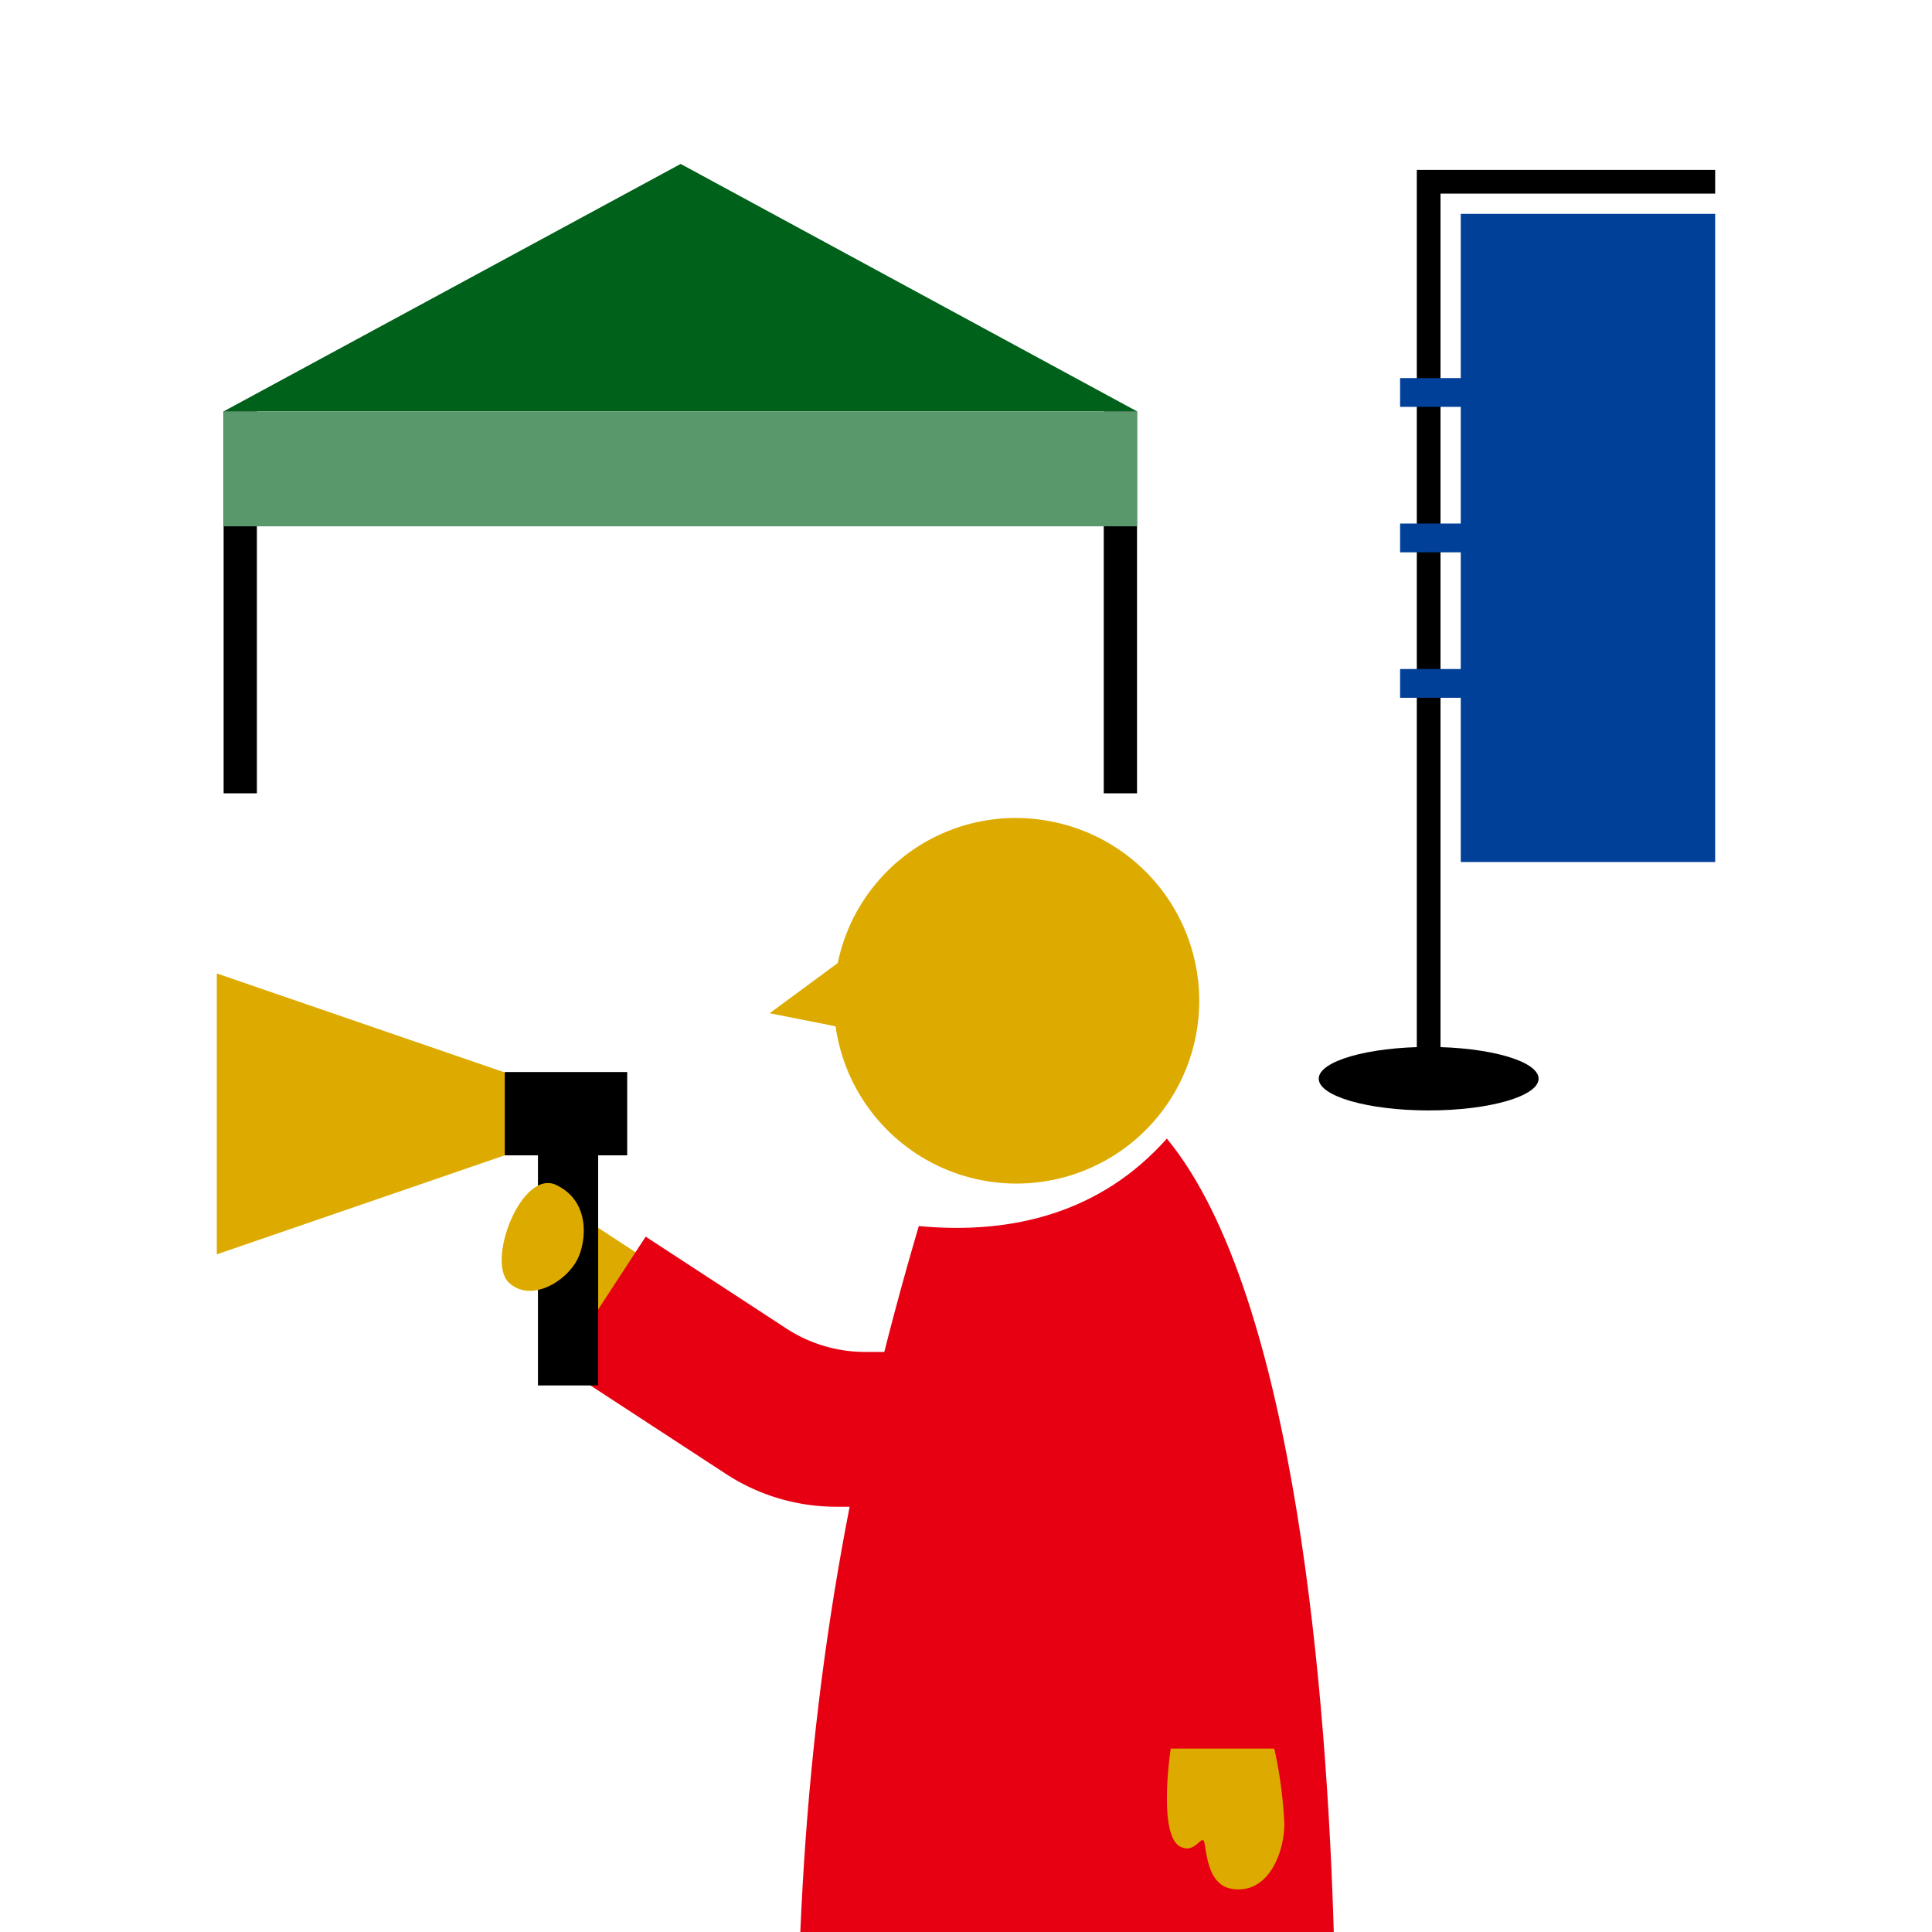 <svg xmlns="http://www.w3.org/2000/svg" xmlns:xlink="http://www.w3.org/1999/xlink" width="330" height="330" viewBox="0 0 330 330"><defs><clipPath id="a"><rect width="255.929" height="302" fill="none"/></clipPath><clipPath id="c"><rect width="330" height="330"/></clipPath></defs><g id="b" clip-path="url(#c)"><g transform="translate(37.035 28)"><path d="M80.072,0,2.006,42.266H158.023Z" transform="translate(-0.845 0)" fill="#00611a"/><rect width="5.683" height="65.24" transform="translate(1.161 42.265)"/><rect width="5.683" height="65.24" transform="translate(151.494 42.265)"/><rect width="43.455" height="110.708" transform="translate(212.473 8.53)" fill="#004098"/><path d="M354.266,1.768V156.993h4.05V5.817h46.913V1.768Z" transform="translate(-149.3 -0.745)"/><rect width="12.242" height="4.914" transform="translate(202.112 36.58)" fill="#004098"/><rect width="12.242" height="4.914" transform="translate(202.112 61.427)" fill="#004098"/><rect width="12.242" height="4.914" transform="translate(202.112 86.274)" fill="#004098"/><g clip-path="url(#a)"><path d="M362.865,266.112c0,2.994-8.407,5.422-18.776,5.422s-18.776-2.428-18.776-5.422,8.407-5.422,18.776-5.422,18.776,2.428,18.776,5.422" transform="translate(-137.098 -109.864)"/><rect width="156.017" height="19.634" transform="translate(1.161 42.265)" fill="#59986a"/><path d="M108.333,313.814l8.634,5.64L110.693,333.5l-7.621-3.927Z" transform="translate(-43.438 -132.252)" fill="#ddab00"/><path d="M140.109,332.383,116.083,316.7l-14.451,22.141L129.8,357.231a34.451,34.451,0,0,0,18.831,5.6h33.642v-26.44h-28.69a24.658,24.658,0,0,1-13.478-4.009" transform="translate(-42.831 -133.469)" fill="#e60012"/><path d="M219.113,193.637a31.208,31.208,0,1,1-36.372,24.583,31.043,31.043,0,0,1,36.372-24.583" transform="translate(-76.756 -81.355)" fill="#ddab00"/><path d="M177.949,231.958,163.21,242.821l13.668,2.719Z" transform="translate(-68.782 -97.755)" fill="#ddab00"/><rect width="20.923" height="14.23" transform="translate(49.173 155.11)"/><rect width="10.286" height="45.928" transform="translate(54.85 162.717)"/><path d="M0,286.968,49.173,270.06V255.9L0,238.992Z" transform="translate(0 -100.72)" fill="#ddab00"/><path d="M85.339,317.9c-3.938-3.7,2.193-19.487,8.069-16.7,5.835,2.771,5.171,9.5,3.689,12.57-1.938,4.018-8.107,7.56-11.758,4.128" transform="translate(-35.439 -126.799)" fill="#ddab00"/><path d="M234.881,287.723c-11.215,12.637-26.344,16.471-42.379,14.952-11.849,40.181-18.408,77.6-20.241,120.582H263.38c-1.134-38.381-6.305-108.574-28.5-135.509Z" transform="translate(-72.597 -121.256)" fill="#e60012"/><path d="M281.142,467.837s-2.243,14.614,1.575,16.712c2.672,1.471,3.818-2.484,4.2-.531s.692,7.114,4.629,7.765c6.18,1.037,9-6.053,9-11.141a75.324,75.324,0,0,0-1.718-12.805H281.142Z" transform="translate(-118.207 -197.163)" fill="#ddab00"/></g></g></g></svg>